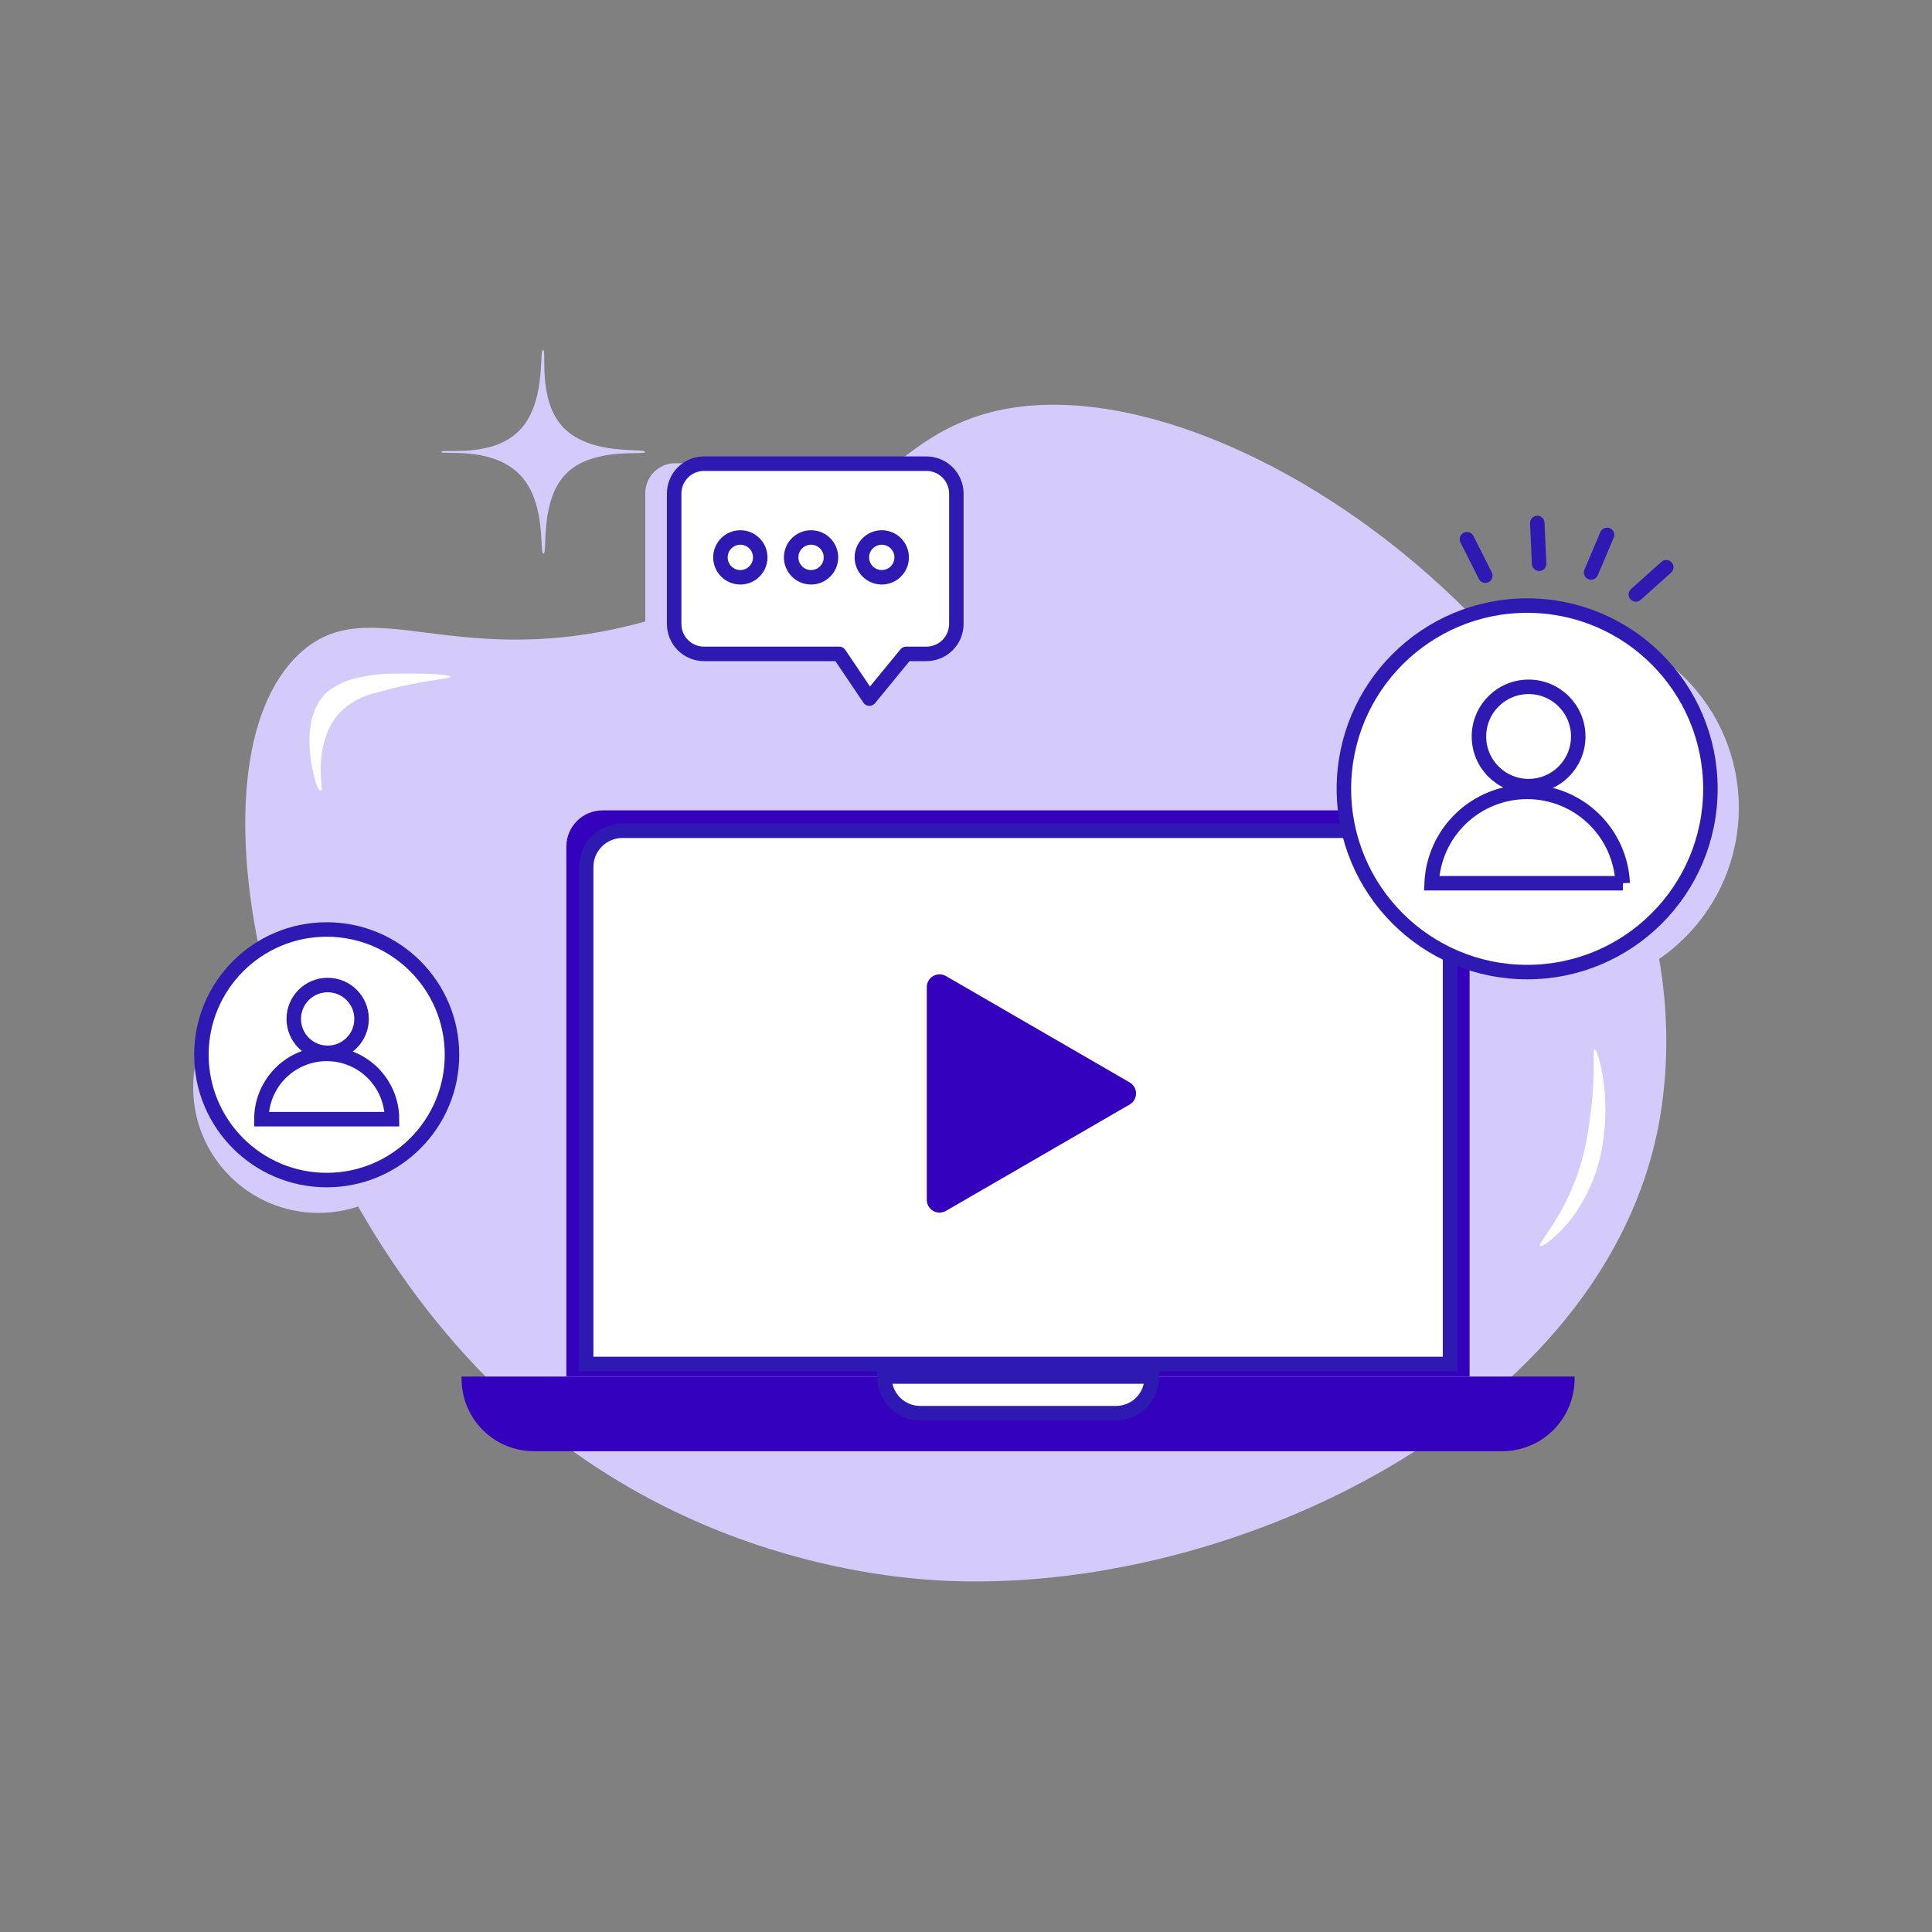<svg xmlns="http://www.w3.org/2000/svg" width="200" height="200" viewBox="0 0 200 200" fill="none"><rect x="0" y="0" width="200" height="200" fill="#808080" stroke="none"/><path d="M161.03 102.59C171.507 102.59 180 94.097 180 83.62C180 73.143 171.507 64.65 161.03 64.65C150.553 64.65 142.06 73.143 142.06 83.62C142.06 94.097 150.553 102.59 161.03 102.59Z" fill="#D5CBFA"></path><path d="M96 51.05V64.59C96 65.412 95.673 66.201 95.092 66.782C94.511 67.363 93.722 67.69 92.9 67.69H90.87L87 72.32L83.9 67.69H69.9C69.078 67.69 68.289 67.363 67.708 66.782C67.127 66.201 66.8 65.412 66.8 64.59V51.05C66.8 50.228 67.127 49.439 67.708 48.858C68.289 48.277 69.078 47.95 69.9 47.95H92.9C93.722 47.95 94.511 48.277 95.092 48.858C95.673 49.439 96 50.228 96 51.05Z" fill="#D5CBFA"></path><path d="M88.34 60.32C89.478 60.32 90.4 59.398 90.4 58.26C90.4 57.122 89.478 56.2 88.34 56.2C87.202 56.2 86.28 57.122 86.28 58.26C86.28 59.398 87.202 60.32 88.34 60.32Z" fill="#D5CBFA"></path><path d="M81.02 60.32C82.158 60.32 83.08 59.398 83.08 58.26C83.08 57.122 82.158 56.2 81.02 56.2C79.882 56.2 78.96 57.122 78.96 58.26C78.96 59.398 79.882 60.32 81.02 60.32Z" fill="#D5CBFA"></path><path d="M73.7 60.32C74.838 60.32 75.76 59.398 75.76 58.26C75.76 57.122 74.838 56.2 73.7 56.2C72.562 56.2 71.64 57.122 71.64 58.26C71.64 59.398 72.562 60.32 73.7 60.32Z" fill="#D5CBFA"></path><path d="M32.97 125.56C40.133 125.56 45.94 119.753 45.94 112.59C45.94 105.427 40.133 99.62 32.97 99.62C25.807 99.62 20 105.427 20 112.59C20 119.753 25.807 125.56 32.97 125.56Z" fill="#D5CBFA"></path><path d="M39.72 119.27H26.21C26.277 117.523 27.018 115.871 28.278 114.659C29.537 113.447 31.217 112.77 32.965 112.77C34.713 112.77 36.393 113.447 37.652 114.659C38.912 115.871 39.653 117.523 39.72 119.27Z" fill="#D5CBFA"></path><path d="M33.07 112.39C35.009 112.39 36.58 110.819 36.58 108.88C36.58 106.941 35.009 105.37 33.07 105.37C31.131 105.37 29.56 106.941 29.56 108.88C29.56 110.819 31.131 112.39 33.07 112.39Z" fill="#D5CBFA"></path><path d="M172 114.67C167.55 145.37 129.22 164.73 98.61 163.67C93.5 163.5 69.72 162.14 50.34 142.57C27.13 119.16 18.76 79.05 31 67.67C38.31 60.85 47.11 69.87 67 64.28C87.35 58.53 90 45.6 103.07 42.55C129.15 36.48 177.92 73.78 172 114.67Z" fill="#D5CBFA"></path><path d="M33.82 122.16C40.983 122.16 46.79 116.353 46.79 109.19C46.79 102.027 40.983 96.22 33.82 96.22C26.657 96.22 20.85 102.027 20.85 109.19C20.85 116.353 26.657 122.16 33.82 122.16Z" fill="white" stroke="#2E19B3" stroke-width="1.5" stroke-miterlimit="10"></path><path d="M40.58 115.86H27.06C27.06 114.067 27.772 112.348 29.04 111.08C30.308 109.812 32.027 109.1 33.82 109.1C35.613 109.1 37.332 109.812 38.6 111.08C39.868 112.348 40.58 114.067 40.58 115.86Z" fill="white" stroke="#2E19B3" stroke-width="1.5" stroke-miterlimit="10"></path><path d="M33.92 108.99C35.858 108.99 37.43 107.418 37.43 105.48C37.43 103.541 35.858 101.97 33.92 101.97C31.981 101.97 30.41 103.541 30.41 105.48C30.41 107.418 31.981 108.99 33.92 108.99Z" fill="white" stroke="#2E19B3" stroke-width="1.5" stroke-miterlimit="10"></path><path d="M99 51.05V64.59C99 65.412 98.674 66.201 98.092 66.782C97.511 67.363 96.722 67.69 95.9 67.69H93.8L90 72.32L86.88 67.69H72.88C72.473 67.69 72.071 67.61 71.695 67.454C71.32 67.298 70.979 67.069 70.692 66.781C70.404 66.493 70.177 66.152 70.022 65.775C69.868 65.4 69.789 64.997 69.79 64.59V51.05C69.8 50.248 70.122 49.481 70.688 48.912C71.253 48.342 72.018 48.016 72.82 48H95.82C96.23 47.989 96.637 48.06 97.019 48.208C97.401 48.356 97.751 48.578 98.046 48.862C98.342 49.145 98.579 49.485 98.742 49.86C98.906 50.236 98.994 50.64 99 51.05Z" fill="white" stroke="#2E19B3" stroke-width="1.5" stroke-linejoin="round"></path><path d="M91.28 59.76C92.418 59.76 93.34 58.838 93.34 57.7C93.34 56.562 92.418 55.64 91.28 55.64C90.142 55.64 89.22 56.562 89.22 57.7C89.22 58.838 90.142 59.76 91.28 59.76Z" fill="white" stroke="#2E19B3" stroke-width="1.5" stroke-miterlimit="10"></path><path d="M83.96 59.76C85.098 59.76 86.02 58.838 86.02 57.7C86.02 56.562 85.098 55.64 83.96 55.64C82.822 55.64 81.9 56.562 81.9 57.7C81.9 58.838 82.822 59.76 83.96 59.76Z" fill="white" stroke="#2E19B3" stroke-width="1.5" stroke-miterlimit="10"></path><path d="M76.64 59.76C77.778 59.76 78.7 58.838 78.7 57.7C78.7 56.562 77.778 55.64 76.64 55.64C75.502 55.64 74.58 56.562 74.58 57.7C74.58 58.838 75.502 59.76 76.64 59.76Z" fill="white" stroke="#2E19B3" stroke-width="1.5" stroke-miterlimit="10"></path><path d="M62.38 83.89H148.38C149.374 83.89 150.328 84.285 151.032 84.988C151.735 85.692 152.13 86.645 152.13 87.64V142.49H58.63V87.64C58.63 86.645 59.025 85.692 59.728 84.988C60.431 84.285 61.385 83.89 62.38 83.89Z" fill="#3401BC"></path><path d="M64.43 86H146.36C147.354 86 148.308 86.395 149.012 87.098C149.715 87.802 150.11 88.755 150.11 89.75V141.2H60.68V89.75C60.68 88.755 61.075 87.802 61.778 87.098C62.481 86.395 63.435 86 64.43 86Z" fill="white" stroke="#2E19B3" stroke-width="1.5" stroke-miterlimit="10"></path><path d="M47.78 142.5H163V142.73C163 144.719 162.21 146.627 160.803 148.033C159.397 149.44 157.489 150.23 155.5 150.23H55.28C53.291 150.23 51.383 149.44 49.977 148.033C48.57 146.627 47.78 144.719 47.78 142.73V142.5Z" fill="#3401BC"></path><path d="M91.57 142.5H119.22V142.61C119.22 143.093 119.125 143.572 118.94 144.018C118.755 144.465 118.484 144.87 118.142 145.212C117.801 145.554 117.395 145.825 116.948 146.01C116.502 146.195 116.023 146.29 115.54 146.29H95.25C94.767 146.29 94.288 146.195 93.842 146.01C93.395 145.825 92.99 145.554 92.648 145.212C92.306 144.87 92.035 144.465 91.85 144.018C91.665 143.572 91.57 143.093 91.57 142.61V142.5Z" fill="white" stroke="#2E19B3" stroke-width="1.5" stroke-miterlimit="10"></path><path d="M116.94 112.05L97.94 101.05C97.739 100.929 97.51 100.864 97.275 100.861C97.041 100.859 96.81 100.918 96.606 101.035C96.403 101.151 96.234 101.319 96.117 101.522C95.999 101.725 95.939 101.956 95.94 102.19V124.19C95.937 124.425 95.996 124.657 96.113 124.862C96.229 125.066 96.398 125.236 96.602 125.353C96.806 125.47 97.037 125.531 97.273 125.529C97.508 125.526 97.738 125.461 97.94 125.34L116.94 114.34C117.142 114.224 117.309 114.058 117.426 113.857C117.542 113.656 117.603 113.427 117.603 113.195C117.603 112.963 117.542 112.734 117.426 112.533C117.309 112.332 117.142 112.166 116.94 112.05Z" fill="#3401BC"></path><path d="M158.09 100.63C168.567 100.63 177.06 92.137 177.06 81.66C177.06 71.183 168.567 62.69 158.09 62.69C147.613 62.69 139.12 71.183 139.12 81.66C139.12 92.137 147.613 100.63 158.09 100.63Z" fill="white" stroke="#2E19B3" stroke-width="1.5" stroke-miterlimit="10"></path><path d="M168 91.43H148.2C148.314 88.884 149.406 86.48 151.249 84.719C153.091 82.958 155.541 81.975 158.09 81.975C160.639 81.975 163.089 82.958 164.931 84.719C166.773 86.48 167.865 88.884 167.98 91.43H168Z" fill="white" stroke="#2E19B3" stroke-width="1.5" stroke-miterlimit="10"></path><path d="M158.24 81.38C161.079 81.38 163.38 79.079 163.38 76.24C163.38 73.401 161.079 71.1 158.24 71.1C155.401 71.1 153.1 73.401 153.1 76.24C153.1 79.079 155.401 81.38 158.24 81.38Z" fill="white" stroke="#2E19B3" stroke-width="1.5" stroke-miterlimit="10"></path><path d="M32.36 79.68C32.14 78.56 31.23 73.98 33.91 71.6C34.829 70.881 35.905 70.391 37.05 70.17C38.358 69.849 39.703 69.704 41.05 69.74C43.36 69.68 46.64 69.79 46.64 70.05C46.64 70.31 43.52 70.38 39.03 71.69C37.571 71.995 36.231 72.713 35.17 73.76C34.513 74.495 34.019 75.361 33.72 76.3C32.72 79.19 33.51 81.79 33.23 81.85C32.95 81.91 32.6 80.9 32.36 79.68Z" fill="white"></path><path d="M165.07 108.61C165.36 108.61 166.57 112.51 166.07 117.13C165.81 120.361 164.657 123.456 162.74 126.07C161.38 127.85 159.65 129.18 159.41 128.98C159.17 128.78 161.71 126.11 163.32 121.52C163.939 119.67 164.361 117.759 164.58 115.82C165.25 111.33 164.83 108.63 165.07 108.61Z" fill="white"></path><path d="M153.76 59.59L151.86 55.82" stroke="#2E19B3" stroke-width="1.5" stroke-linecap="round" stroke-linejoin="round"></path><path d="M159.33 58.36L159.14 54.14" stroke="#2E19B3" stroke-width="1.5" stroke-linecap="round" stroke-linejoin="round"></path><path d="M164.71 59.26L166.36 55.37" stroke="#2E19B3" stroke-width="1.5" stroke-linecap="round" stroke-linejoin="round"></path><path d="M169.34 61.54L172.49 58.72" stroke="#2E19B3" stroke-width="1.5" stroke-linecap="round" stroke-linejoin="round"></path><path d="M66.79 46.78C66.79 47.19 61.49 46.21 58.65 48.99C55.81 51.77 56.72 57.31 56.26 57.31C55.8 57.31 56.64 51.86 53.68 49.01C50.72 46.16 45.68 47.14 45.68 46.78C45.68 46.42 50.68 47.42 53.54 44.78C56.63 41.96 55.78 36.2 56.21 36.21C56.64 36.22 55.6 41.34 58.27 44.21C61.14 47.24 66.8 46.35 66.79 46.78Z" fill="#D5CBFA"></path></svg>